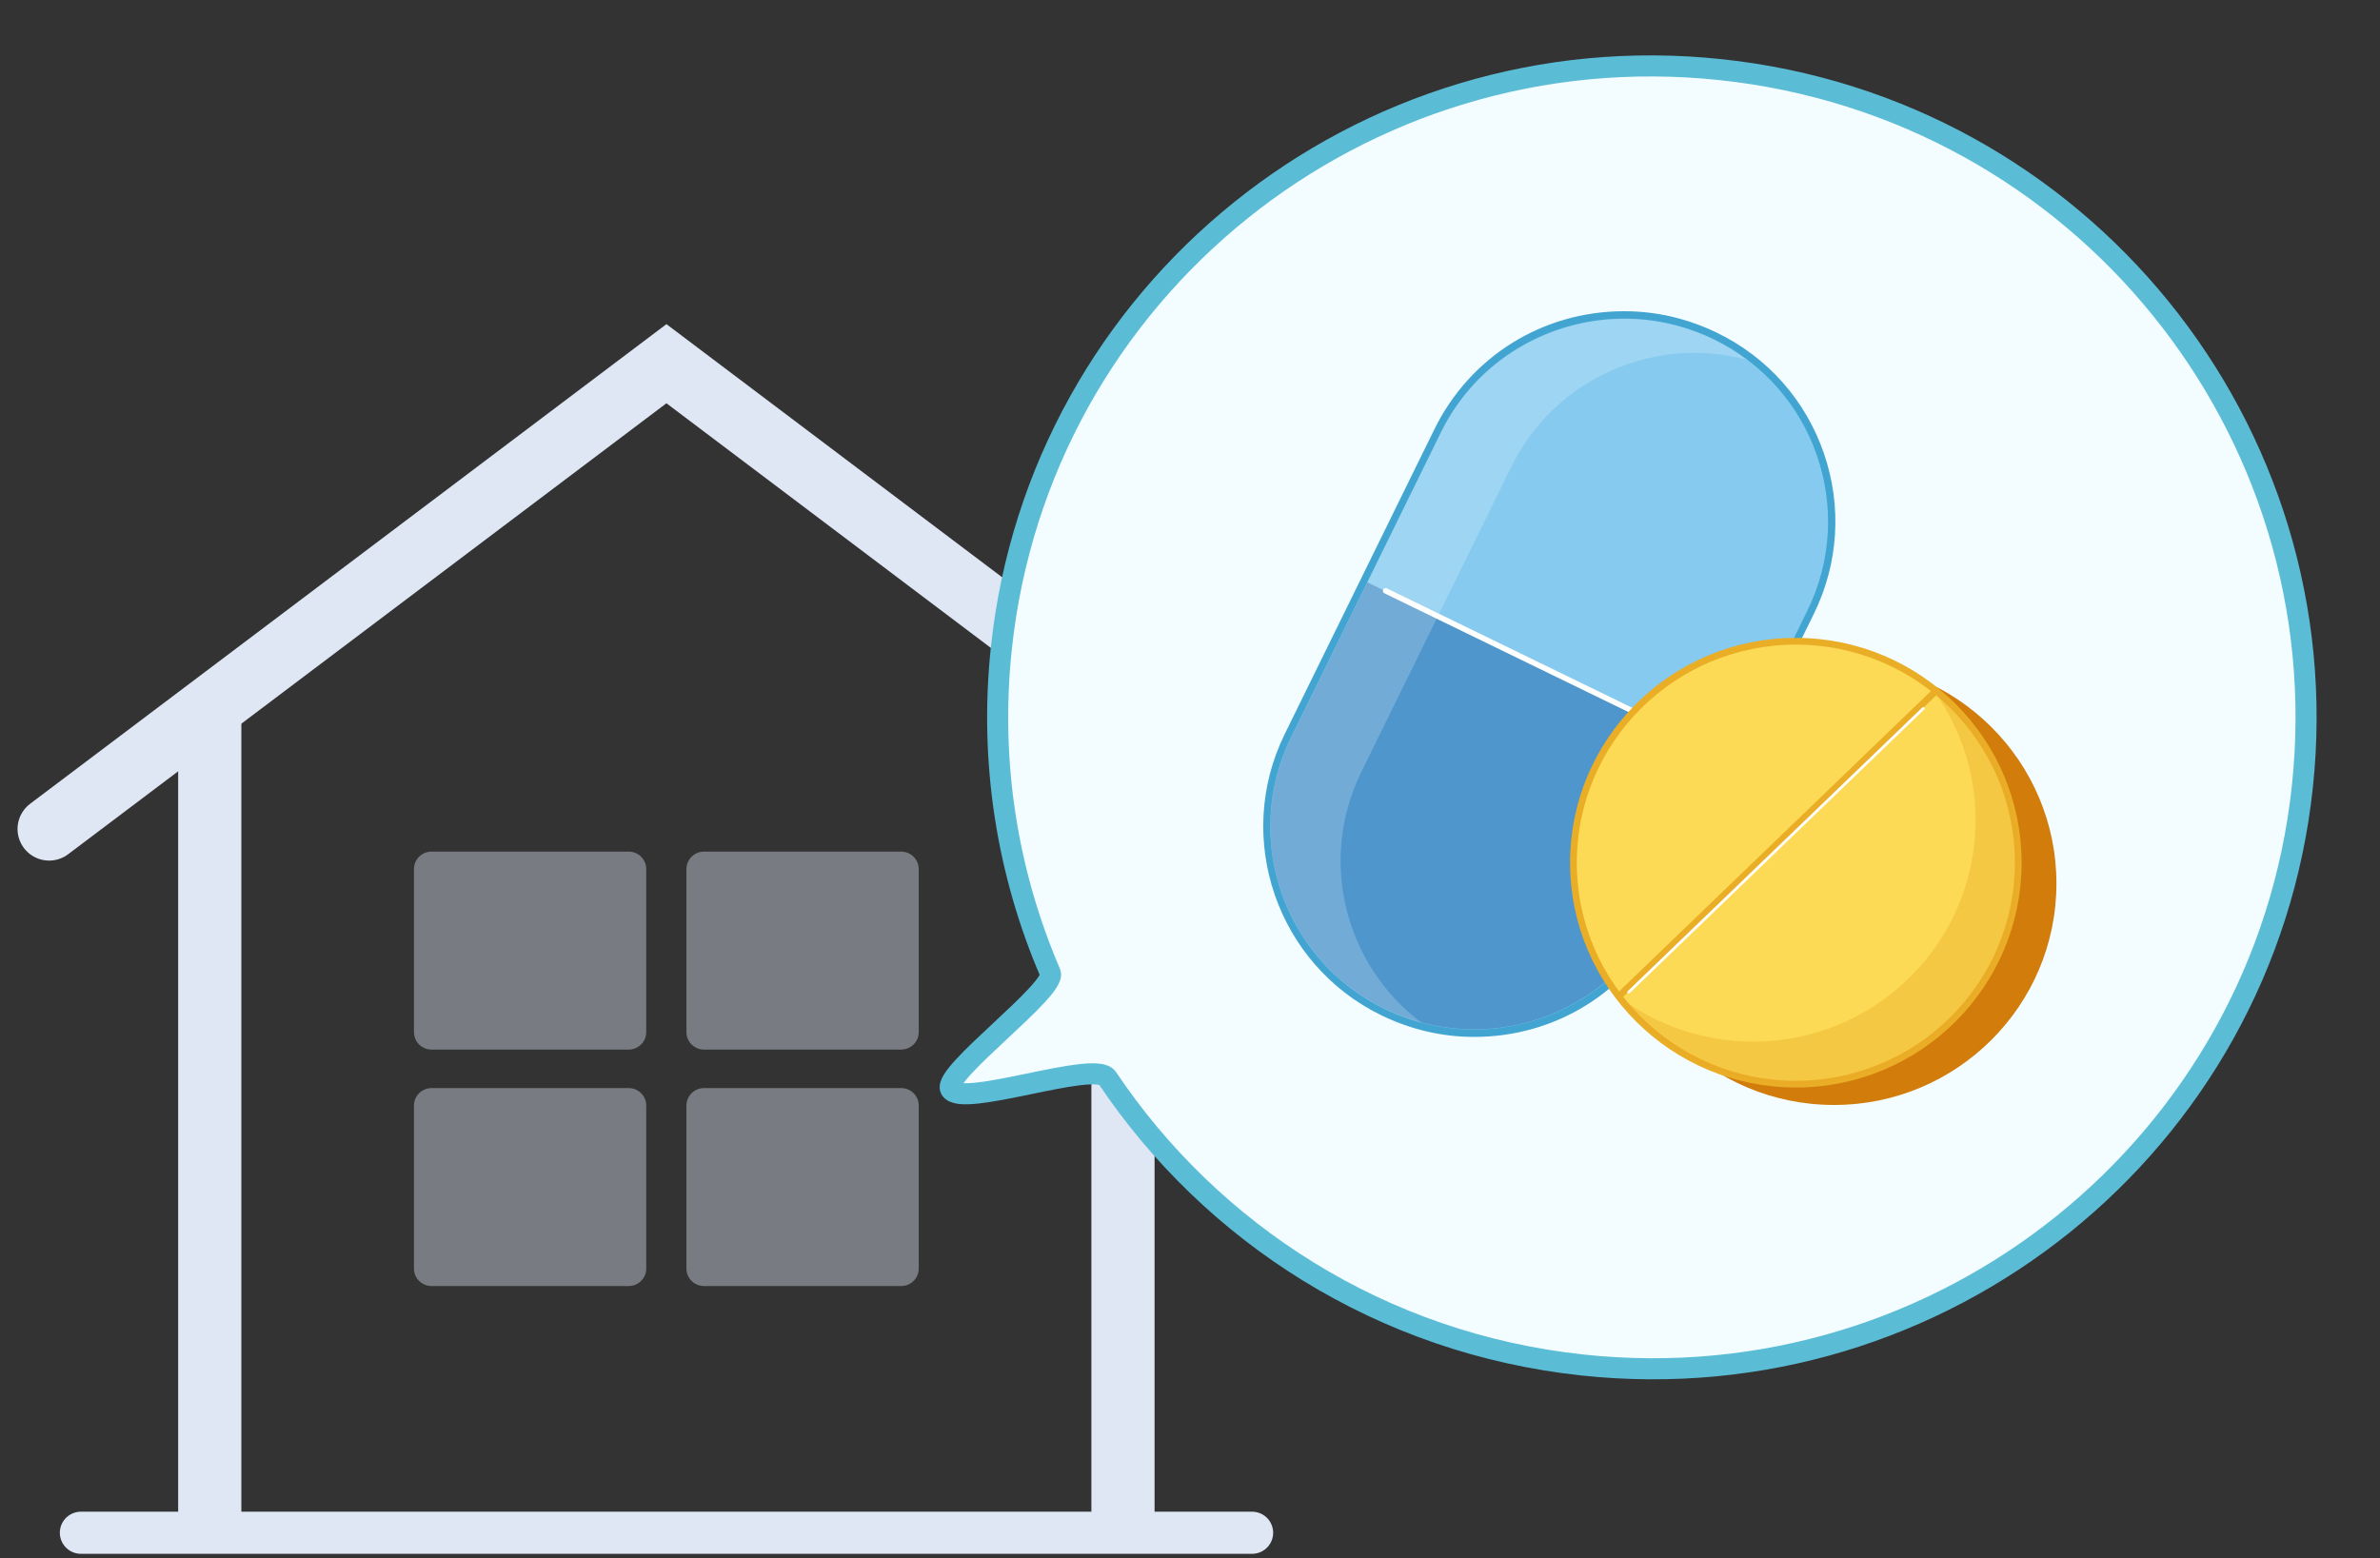 <svg width="113" height="74" viewBox="0 0 113 74" fill="none" xmlns="http://www.w3.org/2000/svg">
<rect x="0" y="0" width="113" height="74" fill="#333333" stroke="none"/>
<path d="M59.448 72.793H3.841" stroke="#DFE6F4" stroke-width="2" stroke-linecap="round" stroke-linejoin="round"/>
<path d="M53.318 72.262V33.947" stroke="#DFE6F4" stroke-width="3" stroke-miterlimit="10" stroke-linecap="round"/>
<path d="M9.959 72.262V33.947" stroke="#DFE6F4" stroke-width="3" stroke-miterlimit="10" stroke-linecap="round"/>
<path d="M60.941 39.371L31.642 17.273L2.333 39.371" stroke="#DFE6F4" stroke-width="3" stroke-miterlimit="10" stroke-linecap="round"/>
<g opacity="0.4">
<path d="M29.851 40.445H20.487C20.027 40.445 19.654 40.817 19.654 41.275V49.016C19.654 49.474 20.027 49.846 20.487 49.846H29.851C30.311 49.846 30.683 49.474 30.683 49.016V41.275C30.683 40.817 30.311 40.445 29.851 40.445Z" fill="#DFE6F4"/>
<path d="M42.788 40.445H33.424C32.964 40.445 32.591 40.817 32.591 41.275V49.016C32.591 49.474 32.964 49.846 33.424 49.846H42.788C43.248 49.846 43.621 49.474 43.621 49.016V41.275C43.621 40.817 43.248 40.445 42.788 40.445Z" fill="#DFE6F4"/>
<path d="M29.851 51.676H20.487C20.027 51.676 19.654 52.047 19.654 52.505V60.247C19.654 60.705 20.027 61.076 20.487 61.076H29.851C30.311 61.076 30.683 60.705 30.683 60.247V52.505C30.683 52.047 30.311 51.676 29.851 51.676Z" fill="#DFE6F4"/>
<path d="M42.788 51.676H33.424C32.964 51.676 32.591 52.047 32.591 52.505V60.247C32.591 60.705 32.964 61.076 33.424 61.076H42.788C43.248 61.076 43.621 60.705 43.621 60.247V52.505C43.621 52.047 43.248 51.676 42.788 51.676Z" fill="#DFE6F4"/>
</g>
<path d="M109.315 37.354C107.507 54.347 92.209 66.643 75.157 64.829C65.602 63.813 57.525 58.58 52.577 51.199C51.993 50.324 45.625 52.652 45.133 51.723C44.741 50.975 50.202 46.979 49.865 46.205C47.842 41.499 46.964 36.229 47.543 30.784C49.349 13.801 64.639 1.493 81.701 3.308C98.763 5.122 111.121 20.371 109.315 37.354Z" fill="#F3FCFF" stroke="#5BBCD6" stroke-miterlimit="10"/>
<path d="M69.987 49.064C68.481 49.064 67.029 48.724 65.663 48.065C60.783 45.683 58.755 39.802 61.146 34.942L68.257 20.459C69.923 17.066 73.318 14.95 77.109 14.95C78.614 14.95 80.066 15.29 81.433 15.95C86.312 18.332 88.341 24.212 85.949 29.072L78.838 43.556C77.173 46.948 73.777 49.064 69.987 49.064Z" fill="#86CAEF"/>
<path d="M77.117 15.131C78.547 15.131 79.989 15.45 81.366 16.11C86.171 18.449 88.157 24.223 85.808 29.009L78.697 43.492C77.021 46.916 73.572 48.894 69.995 48.894C68.564 48.894 67.123 48.575 65.746 47.916C60.941 45.577 58.955 39.802 61.304 35.017L68.415 20.533C70.091 17.109 73.54 15.131 77.117 15.131ZM77.117 14.78C73.252 14.78 69.803 16.928 68.105 20.384L60.994 34.868C58.57 39.813 60.631 45.81 65.596 48.224C66.984 48.894 68.457 49.245 69.995 49.245C73.86 49.245 77.309 47.097 79.007 43.641L86.118 29.157C87.292 26.765 87.463 24.053 86.598 21.533C85.733 19.013 83.929 16.971 81.516 15.801C80.128 15.131 78.654 14.78 77.117 14.78Z" fill="#42A5D1"/>
<path d="M64.921 27.657L61.301 35.027C58.952 39.801 60.938 45.565 65.743 47.904C70.548 50.244 76.345 48.266 78.684 43.491L82.303 36.122L64.921 27.657Z" fill="#4E96CC"/>
<path opacity="0.2" d="M68.413 20.533L61.291 35.028C58.942 39.802 60.939 45.576 65.744 47.916C66.32 48.192 66.886 48.416 67.484 48.565C63.864 45.842 62.572 40.865 64.633 36.665L71.755 22.171C72.929 19.778 74.958 18.087 77.296 17.29C79.079 16.673 81.044 16.577 82.934 17.088C82.453 16.716 81.93 16.397 81.354 16.12C78.962 14.95 76.303 14.865 73.965 15.674C71.616 16.471 69.587 18.151 68.402 20.544L68.413 20.533Z" fill="white"/>
<path d="M81.305 35.612L65.79 28.061" stroke="white" stroke-width="0.26" stroke-miterlimit="10" stroke-linecap="round"/>
<path d="M97.637 41.959C97.637 47.766 92.907 52.477 87.077 52.477C81.247 52.477 76.517 47.766 76.517 41.959C76.517 36.153 81.247 31.442 87.077 31.442C92.907 31.442 97.637 36.153 97.637 41.959Z" fill="#D17C0B"/>
<path d="M95.824 40.971C95.824 46.777 91.094 51.488 85.264 51.488C79.435 51.488 74.705 46.777 74.705 40.971C74.705 35.165 79.435 30.454 85.264 30.454C91.094 30.454 95.824 35.165 95.824 40.971Z" fill="#FCDA55" stroke="#EAAD26" stroke-width="0.32" stroke-miterlimit="10"/>
<path opacity="0.38" d="M91.652 32.591C92.997 34.356 93.798 36.557 93.798 38.95C93.798 44.756 89.068 49.467 83.238 49.467C80.836 49.467 78.625 48.669 76.853 47.33C78.786 49.861 81.829 51.487 85.267 51.487C91.096 51.487 95.826 46.777 95.826 40.971C95.826 37.546 94.182 34.516 91.652 32.591Z" fill="#EAAD26"/>
<path d="M91.926 32.804L76.861 47.319" stroke="#EAAD26" stroke-width="0.32" stroke-miterlimit="10"/>
<path d="M77.33 47.117L91.317 33.644" stroke="white" stroke-width="0.13" stroke-miterlimit="10" stroke-linecap="round"/>
</svg>
